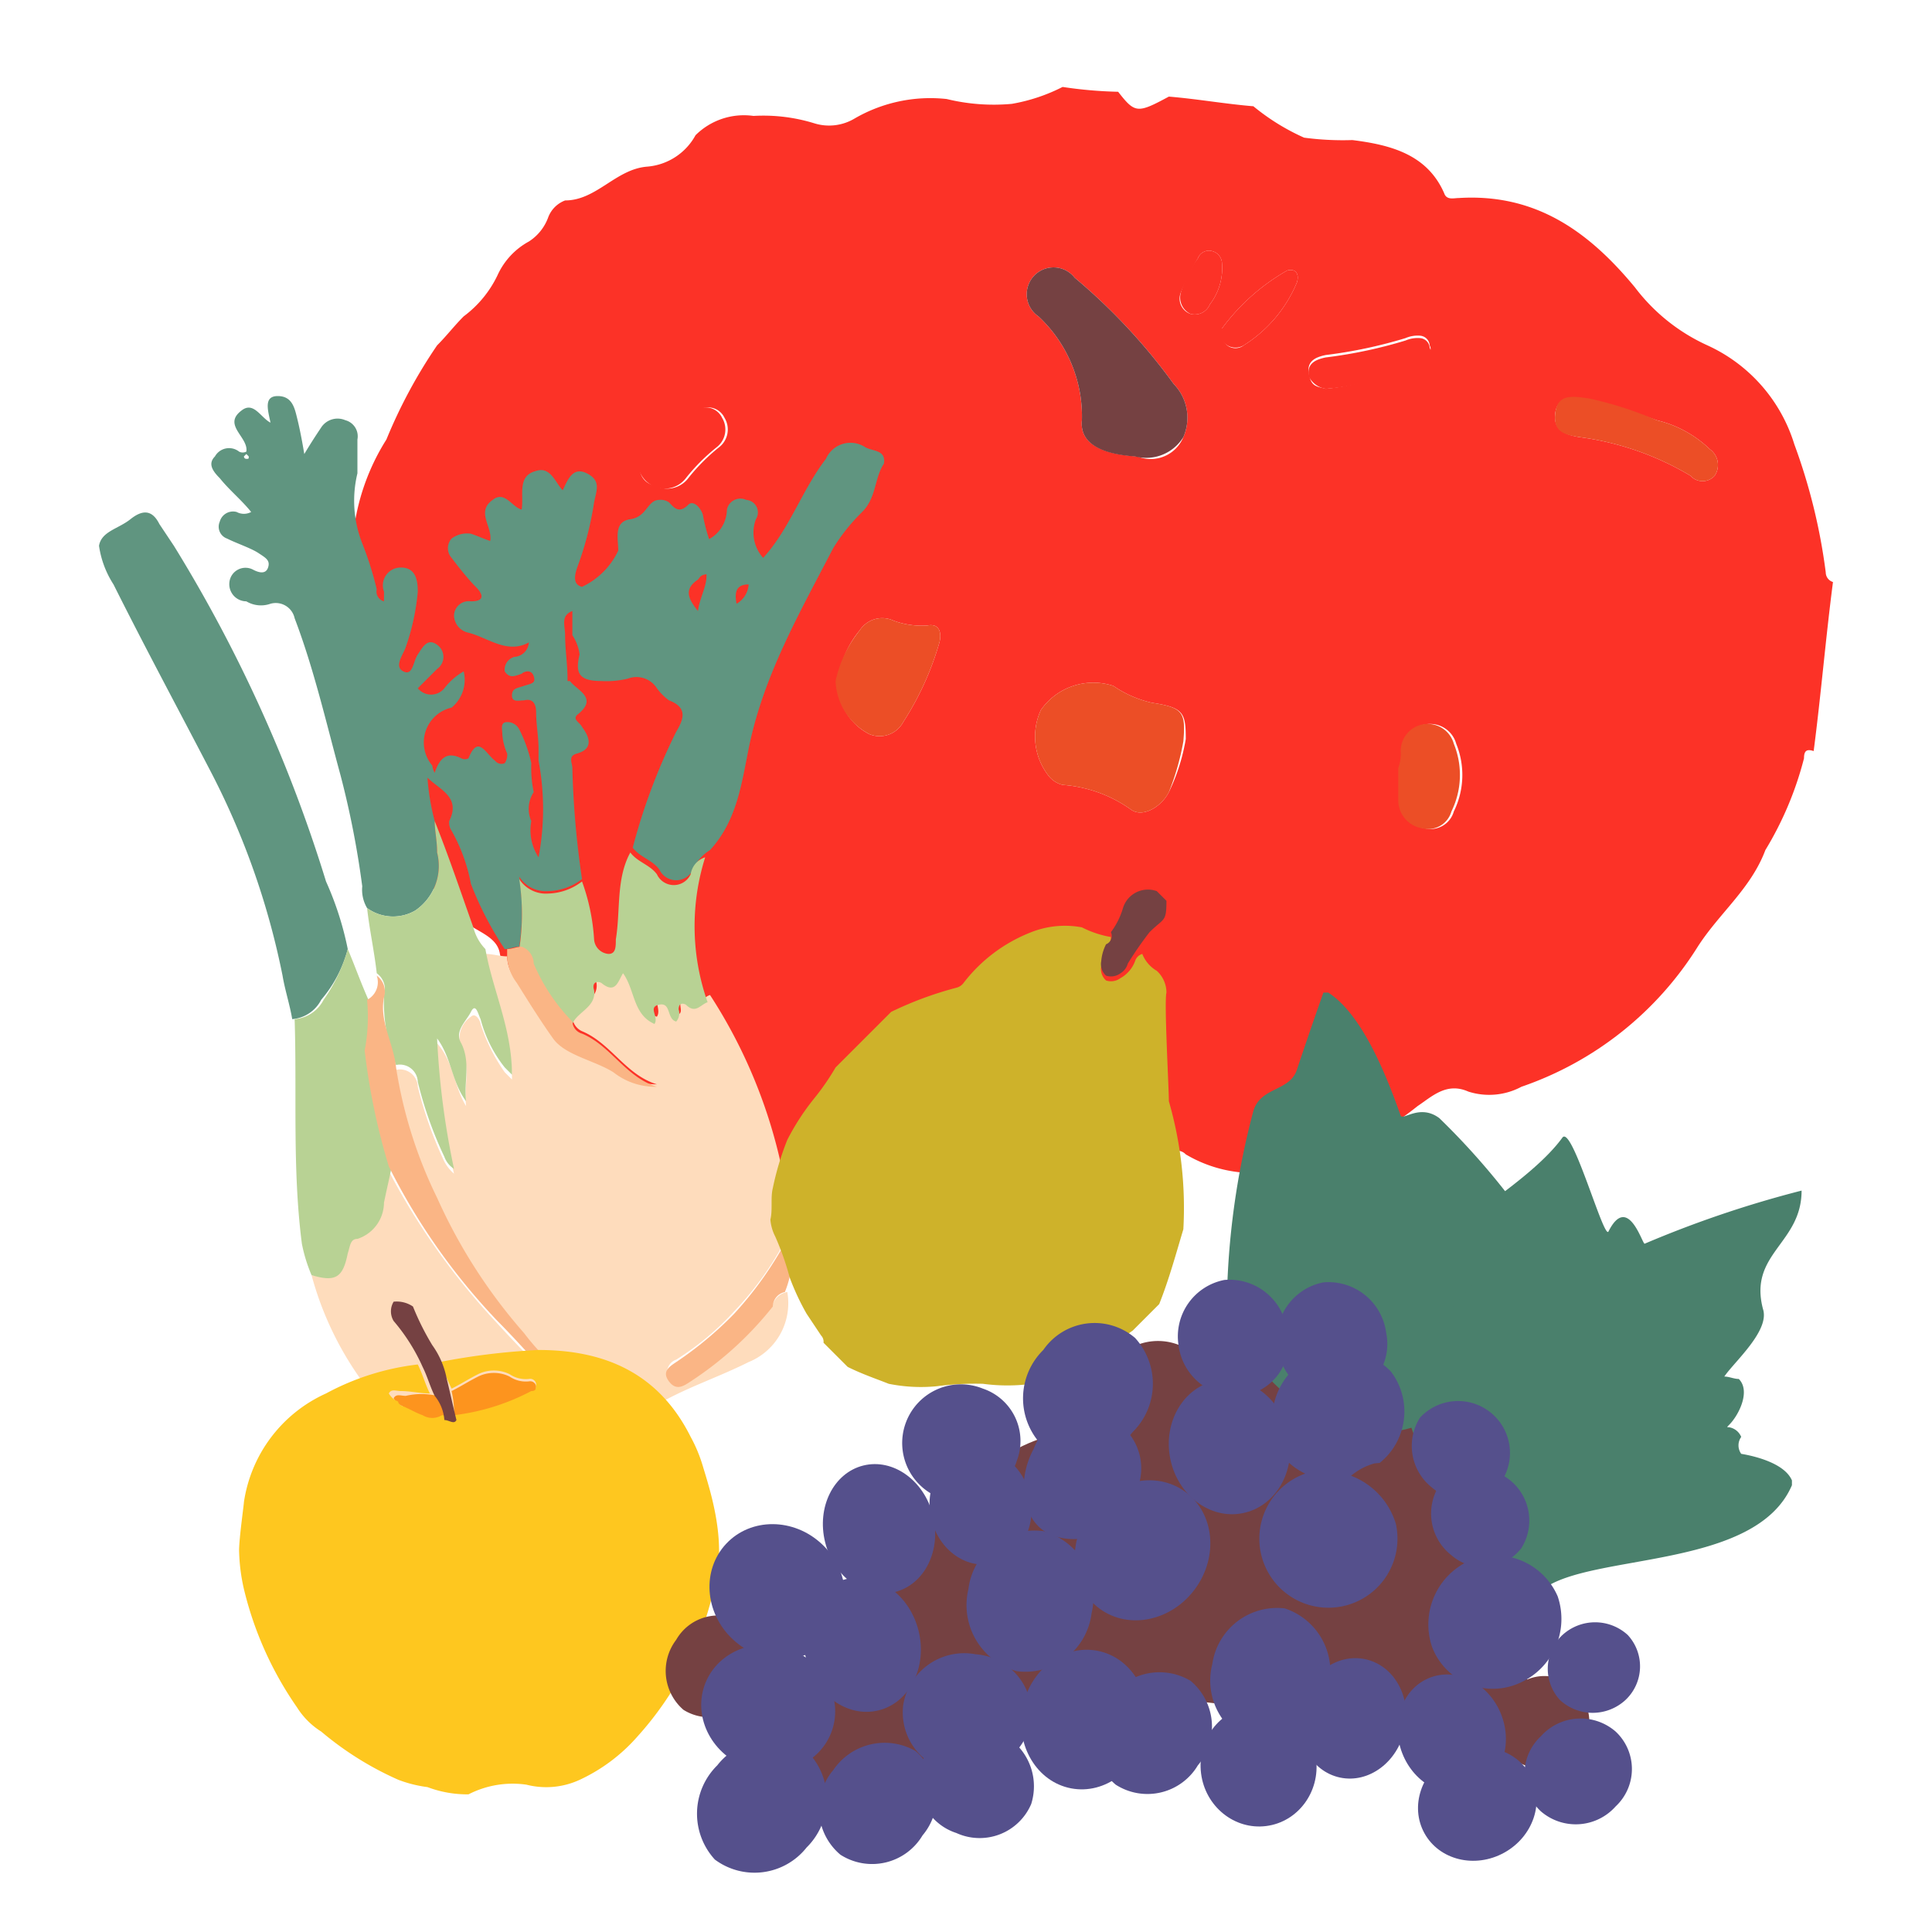 <svg xmlns="http://www.w3.org/2000/svg" viewBox="0 0 80 80" class="category-imageSvg icon cat-1">
    <g>
        <path d="M34.2,48.9a0.62,0.62,0,0,0-.7-0.1c-1.8,1.1-3.6.3-5.4,0a1,1,0,0,1-.4-0.3,2.75,2.75,0,0,0-2-1.5,4.89,4.89,0,0,1-3-2.8,13.91,13.91,0,0,1-2-4.7c-0.1-.7-0.9-0.9-1.4-1.3a11.55,11.55,0,0,1-3.7-6.6,69.33,69.33,0,0,1-1-7.8A9.21,9.21,0,0,1,16,18.2a21,21,0,0,1,2.1-3.9c0.4-.4.7-0.8,1.1-1.2a4.57,4.57,0,0,0,1.4-1.7A3,3,0,0,1,21.9,10a2,2,0,0,0,.8-1,1.2,1.2,0,0,1,.7-0.7c1.3,0,2.1-1.3,3.4-1.4a2.51,2.51,0,0,0,2-1.3,2.84,2.84,0,0,1,2.4-.8,7.15,7.15,0,0,1,2.5.3,2.06,2.06,0,0,0,1.7-.2,6.25,6.25,0,0,1,3.8-.8,8.22,8.22,0,0,0,2.7.2A7.42,7.42,0,0,0,44,3.6a17.85,17.85,0,0,0,2.3.2c0.7,0.9.8,0.9,2.1,0.2,1.2,0.1,2.3.3,3.5,0.4A9.17,9.17,0,0,0,54,5.7a12.12,12.12,0,0,0,2,.1c1.6,0.2,3.1.6,3.8,2.2,0.1,0.3.4,0.2,0.6,0.2,3.2-.2,5.4,1.4,7.3,3.7a7.8,7.8,0,0,0,3,2.4,6.65,6.65,0,0,1,3.6,4.1,24.15,24.15,0,0,1,1.3,5.3,0.42,0.42,0,0,0,.3.4c-0.3,2.3-.5,4.7-0.8,7-0.3-.1-0.4,0-0.4.3a14,14,0,0,1-1.6,3.8c-0.6,1.6-1.9,2.6-2.8,4A13.94,13.94,0,0,1,63,45a2.83,2.83,0,0,1-2.2.2c-0.9-.4-1.5.2-2.1,0.6a13.25,13.25,0,0,1-5.9,2.7,5.51,5.51,0,0,1-3.7-.7,0.48,0.48,0,0,0-.7,0c-1.7,1.4-3.8,1.8-5.9,2.4a14.19,14.19,0,0,1-2.2.5,0.47,0.47,0,0,0-.3.5l-2.8-.3A15.67,15.67,0,0,1,34.2,48.9ZM49,18.1a2,2,0,0,0-.4-2.2,24.34,24.34,0,0,0-4.1-4.4A1.11,1.11,0,1,0,43,13.1a5.66,5.66,0,0,1,1.8,4.3c-0.1.9,0.7,1.4,2.3,1.5A1.46,1.46,0,0,0,49,18.1Zm-1.3,11a4.59,4.59,0,0,1-1.6-.7,2.65,2.65,0,0,0-3,1,2.64,2.64,0,0,0,.3,2.7,1.06,1.06,0,0,0,.6.4,5.58,5.58,0,0,1,2.8,1c0.5,0.4,1.3-.1,1.6-0.7a8.08,8.08,0,0,0,.7-2.2C49.1,29.5,49,29.3,47.7,29.1ZM36,30.4a1.11,1.11,0,0,0,1.4-.5,12.37,12.37,0,0,0,1.5-3.3c0.1-.4,0-0.8-0.5-0.7a3.4,3.4,0,0,1-1.4-.2,1.11,1.11,0,0,0-1.4.4,4,4,0,0,0-.9,2.1A2.37,2.37,0,0,0,36,30.4ZM64.4,17.1c-0.1.7,0.4,0.9,1,1A12,12,0,0,1,70,19.7a0.67,0.67,0,0,0,1,0,0.8,0.8,0,0,0-.2-1.1,4.77,4.77,0,0,0-2.2-1.2,18.16,18.16,0,0,0-2.9-.8C65.1,16.4,64.5,16.4,64.4,17.1ZM58,33.2a1.18,1.18,0,0,0,1,1.1,1,1,0,0,0,1.2-.7,3.42,3.42,0,0,0,.1-2.8,1.12,1.12,0,0,0-2.2.3c0,0.3-.1.5-0.1,0.8h0A5.65,5.65,0,0,0,58,33.2ZM27.1,20.1a1.1,1.1,0,0,0,1.4-.3,8,8,0,0,1,1.3-1.3,0.93,0.93,0,0,0,.2-1.2,0.75,0.75,0,0,0-1.1-.3,3.11,3.11,0,0,0-2.3,2A0.73,0.73,0,0,0,27.1,20.1ZM59,14.7c0.2-.1.3-0.2,0.2-0.4a0.43,0.43,0,0,0-.4-0.4,1.27,1.27,0,0,0-.6.1,19.42,19.42,0,0,1-3.3.7c-0.5.1-.8,0.3-0.7,0.8s0.3,0.5.7,0.6A9.53,9.53,0,0,0,59,14.7Zm-7.5-.4a5.62,5.62,0,0,0,2.2-2.6c0.1-.3,0-0.6-0.4-0.5a8.67,8.67,0,0,0-2.7,2.4v0.2A0.56,0.56,0,0,0,51.5,14.3ZM49.3,13a0.68,0.68,0,0,0,.8-0.4,2.46,2.46,0,0,0,.5-1.7,0.54,0.54,0,0,0-.4-0.5,0.49,0.49,0,0,0-.6.3,9.14,9.14,0,0,0-.7,1.4A0.67,0.67,0,0,0,49.3,13Z" fill="#fc3227" />
        <path d="M47,18.9a1.81,1.81,0,0,0,2-.8,2,2,0,0,0-.4-2.2,24.34,24.34,0,0,0-4.1-4.4A1.11,1.11,0,1,0,43,13.1a5.66,5.66,0,0,1,1.8,4.3C44.7,18.3,45.5,18.8,47,18.9Z" fill="#754142" />
        <path d="M49,30.7c0.1-1.2,0-1.4-1.3-1.6a4.59,4.59,0,0,1-1.6-.7,2.65,2.65,0,0,0-3,1,2.64,2.64,0,0,0,.3,2.7,1.06,1.06,0,0,0,.6.4,5.58,5.58,0,0,1,2.8,1c0.5,0.4,1.3-.1,1.6-0.7A10.52,10.52,0,0,0,49,30.7Z" fill="#ec4e26" />
        <path d="M34.6,28.2A2.58,2.58,0,0,0,36,30.4a1.11,1.11,0,0,0,1.4-.5,12.37,12.37,0,0,0,1.5-3.3c0.1-.4,0-0.8-0.5-0.7a3.4,3.4,0,0,1-1.4-.2,1.11,1.11,0,0,0-1.4.4A5,5,0,0,0,34.6,28.2Z" fill="#ec4e26" />
        <path d="M65.8,16.5c-0.7-.1-1.3-0.2-1.4.6s0.4,0.9,1,1A12,12,0,0,1,70,19.7a0.67,0.67,0,0,0,1,0,0.8,0.8,0,0,0-.2-1.1,4.77,4.77,0,0,0-2.2-1.2A15.18,15.18,0,0,0,65.8,16.5Z" fill="#ec4e26" />
        <path d="M57.9,31.8v1.4a1.18,1.18,0,0,0,1,1.1,1,1,0,0,0,1.2-.7,3.42,3.42,0,0,0,.1-2.8,1.12,1.12,0,0,0-2.2.3,1.7,1.7,0,0,1-.1.7h0Z" fill="#ec4e26" />
        <path d="M26.4,19a1.15,1.15,0,0,0,.6,1.1,1.1,1.1,0,0,0,1.4-.3,8,8,0,0,1,1.3-1.3,0.93,0.93,0,0,0,.2-1.2,0.75,0.75,0,0,0-1.1-.3A3.1,3.1,0,0,0,26.4,19Z" fill="#fc3227" />
        <path d="M54.9,16.1A9.43,9.43,0,0,0,59,14.8c0.2-.1.3-0.2,0.2-0.4a0.43,0.43,0,0,0-.4-0.4,1.27,1.27,0,0,0-.6.1,19.42,19.42,0,0,1-3.3.7c-0.5.1-.8,0.3-0.7,0.8A0.94,0.94,0,0,0,54.9,16.1Z" fill="#fc3227" />
        <path d="M50.5,13.7a0.66,0.66,0,0,0,1,.6,5.62,5.62,0,0,0,2.2-2.6c0.1-.3,0-0.6-0.4-0.5a8.67,8.67,0,0,0-2.7,2.4A0.1,0.1,0,0,0,50.5,13.7Z" fill="#fc3227" />
        <path d="M48.9,12.1a0.75,0.75,0,0,0,.4.9,0.68,0.68,0,0,0,.8-0.4,2.46,2.46,0,0,0,.5-1.7,0.54,0.54,0,0,0-.4-0.5,0.49,0.49,0,0,0-.6.3A4.59,4.59,0,0,0,48.9,12.1Z" fill="#fc3227" />
        <path d="M12.9,52.8a13.48,13.48,0,0,0,2.9,5.4A4.72,4.72,0,0,0,19,59.6a0.66,0.66,0,0,1,.6.1c0.8,0,1.6-.1,2.4-0.1,1.3-.9,3.1-0.6,4.4-1.6a1.13,1.13,0,0,1,.8.1,0.37,0.37,0,0,0,.3-0.1c1.1-.6,2.3-1,3.5-1.6a2.63,2.63,0,0,0,1.6-2.9,0.77,0.77,0,0,0-.6.5,14.27,14.27,0,0,1-3.4,3.1c-0.3.2-.6,0.4-0.9,0a0.55,0.55,0,0,1,.3-0.8,11.6,11.6,0,0,0,2.4-2A13,13,0,0,0,32.7,51a10.07,10.07,0,0,0-.3-2.5,21.27,21.27,0,0,0-3-7.3c-0.3.1-.5,0.5-0.9,0.1-0.1-.1-0.2.1-0.3,0.2s0.1,0.4-.1.5c-0.4-.1-0.3-0.8-0.7-0.7s0,0.5-.2.8c-1-.3-0.8-1.4-1.3-2.1-0.3.4-.4,0.9-0.9,0.4-0.2-.2-0.4,0-0.3.3,0.1,0.7-.7.8-0.9,1.4H23.7a0.68,0.68,0,0,0,.4.6c1.2,0.5,1.8,1.8,3.1,2.2a3,3,0,0,1-1.8-.6c-0.8-.5-1.9-0.6-2.5-1.4a18.19,18.19,0,0,1-1.5-2.3,1.53,1.53,0,0,1-.4-1c-0.3,0-.6-0.1-0.9-0.1,0.3,1.7,1.1,3.3,1.1,5.2l-0.3-.3a7.5,7.5,0,0,1-1-2c0-.1-0.2-0.5-0.4-0.3a1.09,1.09,0,0,0-.4,1.3c0.4,0.8.1,1.6,0.2,2.4-0.5-.8-0.5-1.8-1.2-2.6a25,25,0,0,0,.7,5.4,1.76,1.76,0,0,1-.4-0.5A16.29,16.29,0,0,1,17.3,45a0.74,0.74,0,0,0-.9-0.7A19.14,19.14,0,0,0,18,49.6a25.46,25.46,0,0,0,3.6,5.6,13.22,13.22,0,0,0,2.8,2.5c0.2,0.1.3,0.2,0.2,0.4a0.33,0.33,0,0,1-.5.1,1.06,1.06,0,0,1-.6-0.4c-1-1-2-2-3-3.1A28.44,28.44,0,0,1,16,48.3c-0.1.5-.2,0.9-0.3,1.4a1.5,1.5,0,0,1-1.1,1.5,0.62,0.62,0,0,0-.4.6C14.2,52.8,13.9,53,12.9,52.8Z" fill="#fedcbc" />
        <path d="M28.7,36a0.77,0.77,0,0,1-1.4,0c-0.3-.4-0.8-0.5-1.1-0.9A25,25,0,0,1,28,30.3c0.3-.5.5-1-0.3-1.3a2.36,2.36,0,0,1-.5-0.5,1,1,0,0,0-1.2-.4,3.75,3.75,0,0,1-1.1.1c-0.9,0-1.1-.3-0.9-1.1a1.91,1.91,0,0,0-.3-0.8v-1c-0.5.2-.3,0.6-0.3,1,0,0.6.1,1.2,0.1,1.8v0.1h0.1c0.3,0.4,1.2.7,0.3,1.4-0.2.2,0.1,0.3,0.2,0.5,0.3,0.4.5,0.9-.2,1.1-0.4.1-.2,0.4-0.2,0.6a37.31,37.31,0,0,0,.4,4.6,2.39,2.39,0,0,1-1.4.5,1.31,1.31,0,0,1-1.2-.6,9.39,9.39,0,0,1,0,2.9c-0.2,0-.4.1-0.6,0.1a13.83,13.83,0,0,1-1.4-2.7,7.16,7.16,0,0,0-.8-2.2,0.6,0.6,0,0,1-.1-0.4c0.5-1-.4-1.3-0.9-1.8A9.66,9.66,0,0,0,18,34c0,0.4.1,0.8,0.1,1.3a2.24,2.24,0,0,1-.9,2.4,1.83,1.83,0,0,1-2-.1,1.49,1.49,0,0,1-.2-0.9,37.35,37.35,0,0,0-.9-4.6c-0.6-2.2-1.1-4.4-1.9-6.5a0.8,0.8,0,0,0-1-.6,1.18,1.18,0,0,1-1-.1,0.71,0.71,0,0,1-.7-0.8,0.67,0.67,0,0,1,1-.5c0.2,0.1.5,0.2,0.6-.1s-0.1-.4-0.4-0.6-0.9-.4-1.3-0.6a0.52,0.52,0,0,1-.3-0.7,0.57,0.57,0,0,1,.7-0.4,0.63,0.63,0,0,0,.6,0c-0.4-.5-0.9-0.9-1.3-1.4-0.3-.3-0.5-0.6-0.2-0.9a0.67,0.67,0,0,1,1-.2,0.32,0.32,0,0,0,.3,0c0.1-.6-1-1.1-0.2-1.7,0.5-.4.8,0.3,1.2,0.5-0.1-.5-0.3-1.1.3-1.1s0.7,0.5.8,0.9,0.2,0.9.3,1.5c0.3-.5.5-0.8,0.7-1.1a0.81,0.81,0,0,1,1-.3,0.69,0.69,0,0,1,.5.8v1.4a4.82,4.82,0,0,0,.2,2.9,13.89,13.89,0,0,1,.6,1.9,0.42,0.42,0,0,0,.3.5V24.5a0.74,0.74,0,0,1,.7-1c0.6,0,.7.5,0.7,1a9.48,9.48,0,0,1-.5,2.3c-0.1.3-.5,0.8-0.1,1s0.4-.4.6-0.7,0.4-.7.8-0.4a0.61,0.61,0,0,1,0,1l-0.8.8a0.71,0.71,0,0,0,1.1,0,2.7,2.7,0,0,1,.8-0.7,1.49,1.49,0,0,1-.5,1.5,1.48,1.48,0,0,0-.8,2.4,0.77,0.77,0,0,0,.1.3c0.2-.6.5-0.9,1.1-0.6a0.32,0.32,0,0,0,.3,0c0.4-1,.7-0.2,1.1.1a0.33,0.33,0,0,0,.4.1,0.6,0.6,0,0,0,.1-0.4,2.35,2.35,0,0,1-.2-0.8c0-.2-0.1-0.5.2-0.5a0.55,0.55,0,0,1,.5.3,5.78,5.78,0,0,1,.5,1.4,4.87,4.87,0,0,0,.1,1.2A1.26,1.26,0,0,0,22,34a2.06,2.06,0,0,0,.3,1.5,10.76,10.76,0,0,0,0-4V31c0-.5-0.1-1-0.1-1.5,0-.3-0.1-0.6-0.5-0.5-0.2,0-.5.1-0.5-0.2s0.2-.3.5-0.4,0.5-.1.4-0.4-0.4-.2-0.5-0.1c-0.3.1-.5,0.2-0.7-0.1a0.55,0.55,0,0,1,.4-0.6,0.64,0.64,0,0,0,.6-0.6c-0.9.5-1.7-.2-2.5-0.4a0.75,0.75,0,0,1-.6-0.7,0.61,0.61,0,0,1,.7-0.6c0.6,0,.5-0.3.2-0.6s-0.7-.8-1-1.2a0.6,0.6,0,0,1,0-.8,1.08,1.08,0,0,1,.8-0.2c0.3,0.1.5,0.2,0.8,0.3,0.1-.6-0.6-1.2.1-1.7,0.5-.4.8,0.3,1.2,0.4,0.1-.6-0.2-1.4.6-1.6,0.6-.2.8,0.5,1.1,0.8,0.2-.4.4-1,1-0.7s0.4,0.7.3,1.2a13.43,13.43,0,0,1-.7,2.7c-0.1.3-.2,0.7,0.2,0.8a3.12,3.12,0,0,0,1.5-1.5c0-.5-0.2-1.2.5-1.3s0.7-.8,1.2-0.8a0.6,0.6,0,0,1,.4.1c0.2,0.2.4,0.5,0.8,0.1,0.2-.2.5,0.1,0.6,0.4a7.37,7.37,0,0,0,.4,1.4,2,2,0,0,0,.2,1.1c-0.7-.1-0.7.1-0.8,0.2-0.6.4-.4,0.8,0,1.3,0.1-.7.5-1.2,0.3-1.8V22.4a1.42,1.42,0,0,0,.9-1.3,0.57,0.57,0,0,1,.8-0.4,0.52,0.52,0,0,1,.4.8,1.57,1.57,0,0,0,.3,1.6c1.1-1.2,1.6-2.8,2.6-4.1a1.11,1.11,0,0,1,1.6-.5c0.3,0.2.9,0.1,0.8,0.7-0.4.6-.3,1.4-0.9,2a7.89,7.89,0,0,0-1.2,1.5C33.1,25.4,31.6,28,31,31c-0.3,1.5-.5,3-1.6,4.2A1.78,1.78,0,0,0,28.7,36Zm1.8-11a1,1,0,0,0,.5-0.8C30.5,24.2,30.4,24.5,30.5,25ZM10.2,19c0.1,0,.1,0,0.1-0.1l-0.1-.1-0.1.1A0.1,0.1,0,0,0,10.2,19Z" fill="#609580" />
        <path d="M14.4,39.3a13.09,13.09,0,0,0-.9-2.8A60,60,0,0,0,7.2,22.6l-0.6-.9c-0.3-.6-0.7-0.6-1.2-0.2s-1.2.5-1.3,1.1a4,4,0,0,0,.6,1.6c1.3,2.6,2.7,5.2,4,7.7a31.86,31.86,0,0,1,3,8.5c0.1,0.6.3,1.2,0.4,1.8a1.48,1.48,0,0,0,1.2-.8A5.29,5.29,0,0,0,14.4,39.3Z" fill="#609580" />
        <path d="M14.4,39.3a6.81,6.81,0,0,1-1,2.1,1.48,1.48,0,0,1-1.2.8c0.1,3.1-.1,6.2.3,9.3a6.47,6.47,0,0,0,.4,1.3c1,0.3,1.3.1,1.5-.9,0.1-.3.1-0.6,0.4-0.6a1.59,1.59,0,0,0,1.1-1.5c0.1-.5.2-0.9,0.3-1.4a27.34,27.34,0,0,1-1-4.8c-0.1-.7.3-1.4,0.1-2.1C14.9,40.6,14.7,40,14.4,39.3Z" fill="#b8d294" />
        <path d="M18,34c0,0.4.1,0.8,0.1,1.3a2.24,2.24,0,0,1-.9,2.4,1.83,1.83,0,0,1-2-.1c0.1,0.9.3,1.8,0.4,2.7a0.81,0.81,0,0,1,.3.9,7.1,7.1,0,0,0,.5,2.9,0.74,0.74,0,0,1,.9.7,16.29,16.29,0,0,0,1.1,3.1,1,1,0,0,0,.4.5,33.27,33.27,0,0,1-.7-5.4c0.6,0.8.6,1.8,1.2,2.6-0.1-.8.2-1.6-0.2-2.4-0.3-.5.2-0.9,0.4-1.3s0.3,0.1.4,0.3a5.38,5.38,0,0,0,1,2l0.3,0.3c0-1.9-.8-3.5-1.1-5.2a2,2,0,0,1-.5-0.9C19.1,37,18.6,35.5,18,34Z" fill="#b8d294" />
        <path d="M16.4,44.2c-0.1-1-.7-1.9-0.5-2.9a0.81,0.81,0,0,0-.3-0.9,0.82,0.82,0,0,1-.4,1,7.41,7.41,0,0,1-.1,2.1,27.34,27.34,0,0,0,1,4.8,26.36,26.36,0,0,0,4.5,6.4c1,1,1.9,2.1,3,3.1a1.27,1.27,0,0,0,.6.4c0.2,0,.4.1,0.5-0.1s-0.1-.3-0.2-0.4a9.67,9.67,0,0,1-2.8-2.5,22.27,22.27,0,0,1-3.6-5.6A18.76,18.76,0,0,1,16.4,44.2Z" fill="#fab585" />
        <path d="M24.1,36.5a2.39,2.39,0,0,1-1.4.5,1.31,1.31,0,0,1-1.2-.6,9.39,9.39,0,0,1,0,2.9,1.79,1.79,0,0,1,.5.7,12.54,12.54,0,0,0,1.6,2.4h0.1c0.2-.5,1-0.7.9-1.4-0.1-.3.1-0.4,0.3-0.3,0.6,0.5.7-.1,0.9-0.4,0.5,0.7.4,1.7,1.3,2.1,0.2-.3-0.3-0.7.2-0.8s0.3,0.6.7,0.7a0.51,0.51,0,0,0,.1-0.5c0-.2.1-0.3,0.3-0.2,0.4,0.4.6,0,.9-0.1a9.48,9.48,0,0,1-.1-6,0.86,0.86,0,0,0-.6.7,0.77,0.77,0,0,1-1.4,0c-0.3-.4-0.8-0.5-1.1-0.9-0.6,1.1-.4,2.4-0.6,3.6,0,0.3,0,.6-0.3.6a0.65,0.65,0,0,1-.6-0.6A8.49,8.49,0,0,0,24.1,36.5Z" fill="#b8d294" />
        <path d="M32.5,53.5a4,4,0,0,0,.2-2.4,15,15,0,0,1-2.3,3.3,15,15,0,0,1-2.4,2c-0.3.2-.6,0.4-0.3,0.8s0.6,0.2.9,0A14.27,14.27,0,0,0,32,54.1,0.63,0.63,0,0,1,32.5,53.5Z" fill="#fab585" />
        <path d="M23.7,42.3a7.76,7.76,0,0,1-1.6-2.4,0.75,0.75,0,0,0-.5-0.7c-0.2,0-.4.1-0.6,0.1v0.2a1.92,1.92,0,0,0,.4,1.2c0.5,0.8,1,1.6,1.5,2.3s1.7,0.9,2.5,1.4a2.79,2.79,0,0,0,1.8.6c-1.3-.4-1.9-1.7-3.1-2.2A0.55,0.55,0,0,1,23.7,42.3Z" fill="#fab585" />
        <g id="oftKAD">
            <path d="M35.1,56.6l-1-1a0.37,0.37,0,0,0-.1-0.3l-0.6-.9a10.09,10.09,0,0,1-.7-1.5,11.5,11.5,0,0,0-.6-1.7,1.85,1.85,0,0,1-.2-0.7c0.1-.4,0-0.9.1-1.3a11.69,11.69,0,0,1,.6-2,9.91,9.91,0,0,1,1.1-1.7,10.14,10.14,0,0,0,.9-1.3l2.3-2.3a14.76,14.76,0,0,1,2.7-1,0.53,0.53,0,0,0,.3-0.2,6.5,6.5,0,0,1,2.8-2.1,3.8,3.8,0,0,1,2.1-.2,4.23,4.23,0,0,0,1.2.4,0.76,0.76,0,0,1-.2.5,1.85,1.85,0,0,0-.2.7,0.64,0.64,0,0,0,.2.6,0.66,0.66,0,0,0,.6-0.1,1.34,1.34,0,0,0,.6-0.7,0.45,0.45,0,0,1,.3-0.3,1.41,1.41,0,0,0,.6.7,1.22,1.22,0,0,1,.4.9c-0.1.4,0.1,3.9,0.1,4.5a15.91,15.91,0,0,1,.6,5.3c-0.3,1-.6,2.1-1,3.1l-1.1,1.1c-0.6.4-.8,0.8-1.4,1.2a20.36,20.36,0,0,1-2.2.9,7.58,7.58,0,0,1-2.6.1,12.1,12.1,0,0,0-1.9.1,6.73,6.73,0,0,1-2-.1C36.3,57.1,35.7,56.9,35.1,56.6Z" fill="#ceb22a" />
            <path d="M46,38.6a3.13,3.13,0,0,0,.5-1,1.08,1.08,0,0,1,1.4-.7l0.4,0.4c0,0.9-.1.7-0.7,1.3a14.63,14.63,0,0,0-.9,1.3,0.68,0.68,0,0,1-.3.4,0.66,0.66,0,0,1-.6.1,0.64,0.64,0,0,1-.2-0.6,1.85,1.85,0,0,1,.2-0.7A0.37,0.37,0,0,0,46,38.6Z" fill="#754142" />
        </g>
        <g id="BwrFV0">
            <path d="M18.7,57.6c0.4-.2.7-0.4,1.1-0.6a1.48,1.48,0,0,1,1.3,0,1.2,1.2,0,0,0,.8.2,0.25,0.25,0,0,1,.3.2c0,0.2,0,.3-0.2.3a9.18,9.18,0,0,1-3.2,1A4.1,4.1,0,0,0,18.7,57.6Z" fill="#fd941e" />
            <path d="M18.1,57.8a10.37,10.37,0,0,1,.4,1,0.76,0.76,0,0,1-.8,0c-0.3-.1-0.6-0.3-0.9-0.4l-0.1-.1a0.1,0.1,0,0,0-.1-0.1,0.85,0.85,0,0,1-.3-0.3c0.1-.2.3-0.1,0.5-0.1A2.85,2.85,0,0,1,18.1,57.8Z" fill="#fd941e" />
            <path d="M29.1,60.7a6.12,6.12,0,0,0-.5-1.2c-1.3-2.6-3.5-3.6-6.3-3.6a28.68,28.68,0,0,0-4.1.5c0.2,0.4.3,0.7,0.5,1.1,0.4-.2.7-0.4,1.1-0.6a1.48,1.48,0,0,1,1.3,0,1.2,1.2,0,0,0,.8.2,0.25,0.25,0,0,1,.3.2c0,0.2,0,.3-0.2.3a9.18,9.18,0,0,1-3.2,1c-0.1.2-.3,0-0.5,0a0.76,0.76,0,0,1-.8,0c-0.3-.1-0.6-0.3-0.9-0.4l-0.1-.1a0.1,0.1,0,0,0-.1-0.1,0.85,0.85,0,0,1-.3-0.3c0.1-.2.3-0.1,0.5-0.1,0.4,0,.8.1,1.2,0.1-0.2-.4-0.3-0.8-0.5-1.2a10.54,10.54,0,0,0-3.8,1.2,5.88,5.88,0,0,0-3.4,4.5c0,0.1-.2,1.5-0.2,2a7.77,7.77,0,0,0,.2,1.6,14.47,14.47,0,0,0,2.2,4.9,3.18,3.18,0,0,0,1,1h0a13.24,13.24,0,0,0,3.2,2,5.27,5.27,0,0,0,1.2.3,4.67,4.67,0,0,0,1.7.3,4,4,0,0,1,2.4-.4,3.3,3.3,0,0,0,2.2-.2,7.22,7.22,0,0,0,2.4-1.8,13.51,13.51,0,0,0,3.2-6.3C30.1,63.8,29.4,61.7,29.1,60.7Z" fill="#fec71f" />
            <path d="M18.5,57.1c0.1,0.4.3,1.3,0.4,1.7-0.1.2-.3,0-0.5,0a1.78,1.78,0,0,0-.4-1c-0.2-.4-0.3-0.8-0.5-1.2a7.82,7.82,0,0,0-1.2-1.9,0.77,0.77,0,0,1,0-.8,1.2,1.2,0,0,1,.8.2,10.87,10.87,0,0,0,.8,1.6A3.51,3.51,0,0,1,18.5,57.1Z" fill="#754142" />
        </g>
        <path d="M33.1,69.2s5.4-8,9.9-9.6,10.2-5.4,13-3.2,6.5,8.7,7.1,12-0.6,7.9-2.1,5.5S48.4,70,45.9,70.3s-5.8,2.4-8.5,3.8-4,1-5.2-1.6S33.1,69.2,33.1,69.2Z" fill="#754142" />
        <path d="M49.6,56.2a2.37,2.37,0,1,1-3.3,0A2.36,2.36,0,0,1,49.6,56.2Z" fill="#754142" />
        <path d="M74.2,61.3v0.2c-1.5,3.5-8.3,2.8-10.3,4.3-4.8-.7-7.6-12.4-5.8-12.3,1.1,0.1.8-1,1.4-1.9s3.9-2.7,5.2-4.5c0.4-.5,1.7,4.2,1.9,3.9,0.8-1.6,1.4.5,1.5,0.5a45.15,45.15,0,0,1,6.5-2.2c0,2.2-2.2,2.6-1.6,4.9,0.3,0.9-1.2,2.2-1.6,2.8,0.2,0,.4.1,0.6,0.1,0.5,0.5,0,1.5-.4,1.9-0.1.1-.1,0.1,0,0.1a0.66,0.66,0,0,1,.5.4,0.6,0.6,0,0,0,0,.7c0.6,0.1,1.8.4,2.1,1.1h0Z" fill="#4a806c" />
        <path d="M55,41.1c1.4,0.9,2.4,3.4,3,5.1,0.1,0.2.8-.5,1.6,0.1a30.14,30.14,0,0,1,3.6,4.2c-0.3.7-3.6,4.2-3.5,4.2-0.7.1,0.4,3,.4,3.5-3.4,2.9-8.3-.4-9.3-4.2a32.65,32.65,0,0,1,1.1-8c0.3-1,1.5-.8,1.8-1.7,0.6-1.8,1.1-3.2,1.1-3.2H55C55.1,41.2,54.9,41.1,55,41.1Z" fill="#4a806c" />
        <path d="M30.8,67.2a2.13,2.13,0,0,1,.3,2.9,2,2,0,0,1-2.8.7,2.13,2.13,0,0,1-.3-2.9A2,2,0,0,1,30.8,67.2Z" fill="#754142" />
        <path d="M65.3,70a1.91,1.91,0,0,1-.1,2.7,2,2,0,0,1-2.7,0,1.91,1.91,0,0,1,.1-2.7A1.82,1.82,0,0,1,65.3,70Z" fill="#754142" />
        <path d="M51.4,57.8a2.41,2.41,0,0,1-2.6-2.1A2.38,2.38,0,0,1,50.7,53a2.41,2.41,0,0,1,2.6,2.1A2.21,2.21,0,0,1,51.4,57.8Z" fill="#55508c" />
        <ellipse cx="35.81" cy="73" rx="2.9" ry="2.7" transform="translate(-45.42 76.76) rotate(-66.52)" fill="#754142" />
        <path d="M50.8,69.2a2.65,2.65,0,0,1-3.6,1.4,2.84,2.84,0,0,1-1.7-3.5A2.86,2.86,0,0,1,50.8,69.2Z" fill="#754142" />
        <path d="M56.4,72.6a2.71,2.71,0,0,1-3.1-2.1,2.56,2.56,0,0,1,1.6-3.3A2.71,2.71,0,0,1,58,69.3,2.56,2.56,0,0,1,56.4,72.6Z" fill="#754142" />
        <ellipse cx="50.91" cy="59.91" rx="2.5" ry="2.8" transform="translate(-10.77 11.16) rotate(-11.32)" fill="#55508c" />
        <ellipse cx="47.31" cy="64.19" rx="3" ry="2.7" transform="translate(-32.43 64.6) rotate(-53.9)" fill="#55508c" />
        <path d="M45.2,66.8a2.76,2.76,0,0,1-3.1,2.4,2.84,2.84,0,0,1-2-3.4,2.76,2.76,0,0,1,3.1-2.4A2.84,2.84,0,0,1,45.2,66.8Z" fill="#55508c" />
        <ellipse cx="44.89" cy="71.2" rx="2.9" ry="2.6" transform="translate(-33.45 101.97) rotate(-79.21)" fill="#55508c" />
        <ellipse cx="36.4" cy="63.3" rx="2.3" ry="2.7" transform="translate(-14.16 10.62) rotate(-13.92)" fill="#55508c" />
        <ellipse cx="35.7" cy="68.11" rx="2.4" ry="2.8" transform="translate(-15.36 10.61) rotate(-13.95)" fill="#55508c" />
        <ellipse cx="32.19" cy="65.9" rx="2.7" ry="2.9" transform="translate(-37.87 44.2) rotate(-46.75)" fill="#55508c" />
        <path d="M40.4,68.5a2.5,2.5,0,0,1,2.3,2.8,2.71,2.71,0,0,1-3,2.1,2.5,2.5,0,0,1-2.3-2.8A2.56,2.56,0,0,1,40.4,68.5Z" fill="#55508c" />
        <ellipse cx="40.6" cy="62.4" rx="2.1" ry="2.4" transform="translate(-11.65 9.37) rotate(-11.53)" fill="#55508c" />
        <path d="M46.7,62.3a2.49,2.49,0,0,1-3.3,1.2c-1.1-.6-1.3-2.2-0.6-3.5A2.3,2.3,0,1,1,46.7,62.3Z" fill="#55508c" />
        <path d="M55,69.9a2.71,2.71,0,0,1-3,2.3,2.75,2.75,0,0,1-1.8-3.3,2.71,2.71,0,0,1,3-2.3A2.75,2.75,0,0,1,55,69.9Z" fill="#55508c" />
        <ellipse cx="56" cy="71.59" rx="2.5" ry="2.2" transform="matrix(0.21, -0.98, 0.98, 0.21, -25.91, 111)" fill="#55508c" />
        <ellipse cx="60.11" cy="71.8" rx="2.2" ry="2.5" transform="translate(-21.9 26.61) rotate(-21.21)" fill="#55508c" />
        <path d="M64.5,66.1a2.9,2.9,0,0,1-1.6,3.6,2.69,2.69,0,0,1-3.6-1.5,2.9,2.9,0,0,1,1.6-3.6A2.81,2.81,0,0,1,64.5,66.1Z" fill="#55508c" />
        <ellipse cx="61.17" cy="74.7" rx="2.5" ry="2.3" transform="translate(-28.45 38.79) rotate(-28.85)" fill="#55508c" />
        <ellipse cx="52.11" cy="73.13" rx="2.4" ry="2.5" transform="translate(-8.75 7.11) rotate(-7.2)" fill="#55508c" />
        <path d="M33.5,72.6a2.81,2.81,0,0,1-.1,3.9,2.75,2.75,0,0,1-3.8.5,2.81,2.81,0,0,1,.1-3.9A2.73,2.73,0,0,1,33.5,72.6Z" fill="#55508c" />
        <path d="M47,55.4a2.81,2.81,0,0,1-.1,3.9,2.75,2.75,0,0,1-3.8.5,2.81,2.81,0,0,1,.1-3.9A2.58,2.58,0,0,1,47,55.4Z" fill="#55508c" />
        <path d="M66.9,71.7a2.12,2.12,0,0,1,0,3.1,2.21,2.21,0,0,1-3.1.2,2.12,2.12,0,0,1,0-3.1A2.21,2.21,0,0,1,66.9,71.7Z" fill="#55508c" />
        <path d="M57.6,56.8a2.73,2.73,0,0,1-.5,3.8,2.81,2.81,0,0,1-3.9-.2A2.85,2.85,0,0,1,57.6,56.8Z" fill="#55508c" />
        <ellipse cx="31.81" cy="70.72" rx="2.6" ry="2.8" transform="translate(-45.66 74.15) rotate(-68.31)" fill="#55508c" />
        <path d="M42.7,74.7a2.32,2.32,0,0,1-3.1,1.2,2.26,2.26,0,0,1-1.4-3A2.43,2.43,0,0,1,42.7,74.7Z" fill="#55508c" />
        <path d="M42.1,60.5a2.43,2.43,0,1,1-1.4-3A2.29,2.29,0,0,1,42.1,60.5Z" fill="#55508c" />
        <path d="M55.5,57.9a2.41,2.41,0,0,1-2.6-2.1,2.38,2.38,0,0,1,1.9-2.7,2.41,2.41,0,0,1,2.6,2.1A2.27,2.27,0,0,1,55.5,57.9Z" fill="#55508c" />
        <path d="M58.3,66a2.71,2.71,0,0,1-3.1-2.1,2.54,2.54,0,0,1,1.7-3.3A2.81,2.81,0,0,1,58.3,66Z" fill="#754142" />
        <path d="M62.2,61.3a2,2,0,0,1-2.9.3,2.19,2.19,0,0,1-.5-2.9A2.15,2.15,0,0,1,62.2,61.3Z" fill="#55508c" />
        <path d="M63,64.1a2,2,0,0,1-2.9.3,2.19,2.19,0,0,1-.5-2.9A2.15,2.15,0,0,1,63,64.1Z" fill="#55508c" />
        <path d="M67.4,67.7a1.91,1.91,0,0,1-.1,2.7,2,2,0,0,1-2.7,0,1.91,1.91,0,0,1,.1-2.7A2,2,0,0,1,67.4,67.7Z" fill="#55508c" />
        <path d="M49.3,69.6a2.48,2.48,0,0,1,.3,3.5,2.43,2.43,0,0,1-3.4.8,2.48,2.48,0,0,1-.3-3.5A2.51,2.51,0,0,1,49.3,69.6Z" fill="#55508c" />
        <path d="M37.9,72.5a2.48,2.48,0,0,1,.3,3.5,2.43,2.43,0,0,1-3.4.8,2.48,2.48,0,0,1-.3-3.5A2.57,2.57,0,0,1,37.9,72.5Z" fill="#55508c" />
        <path d="M57.8,63.1A2.86,2.86,0,1,1,54.1,61,3.08,3.08,0,0,1,57.8,63.1Z" fill="#55508c" />
    </g>
</svg>
